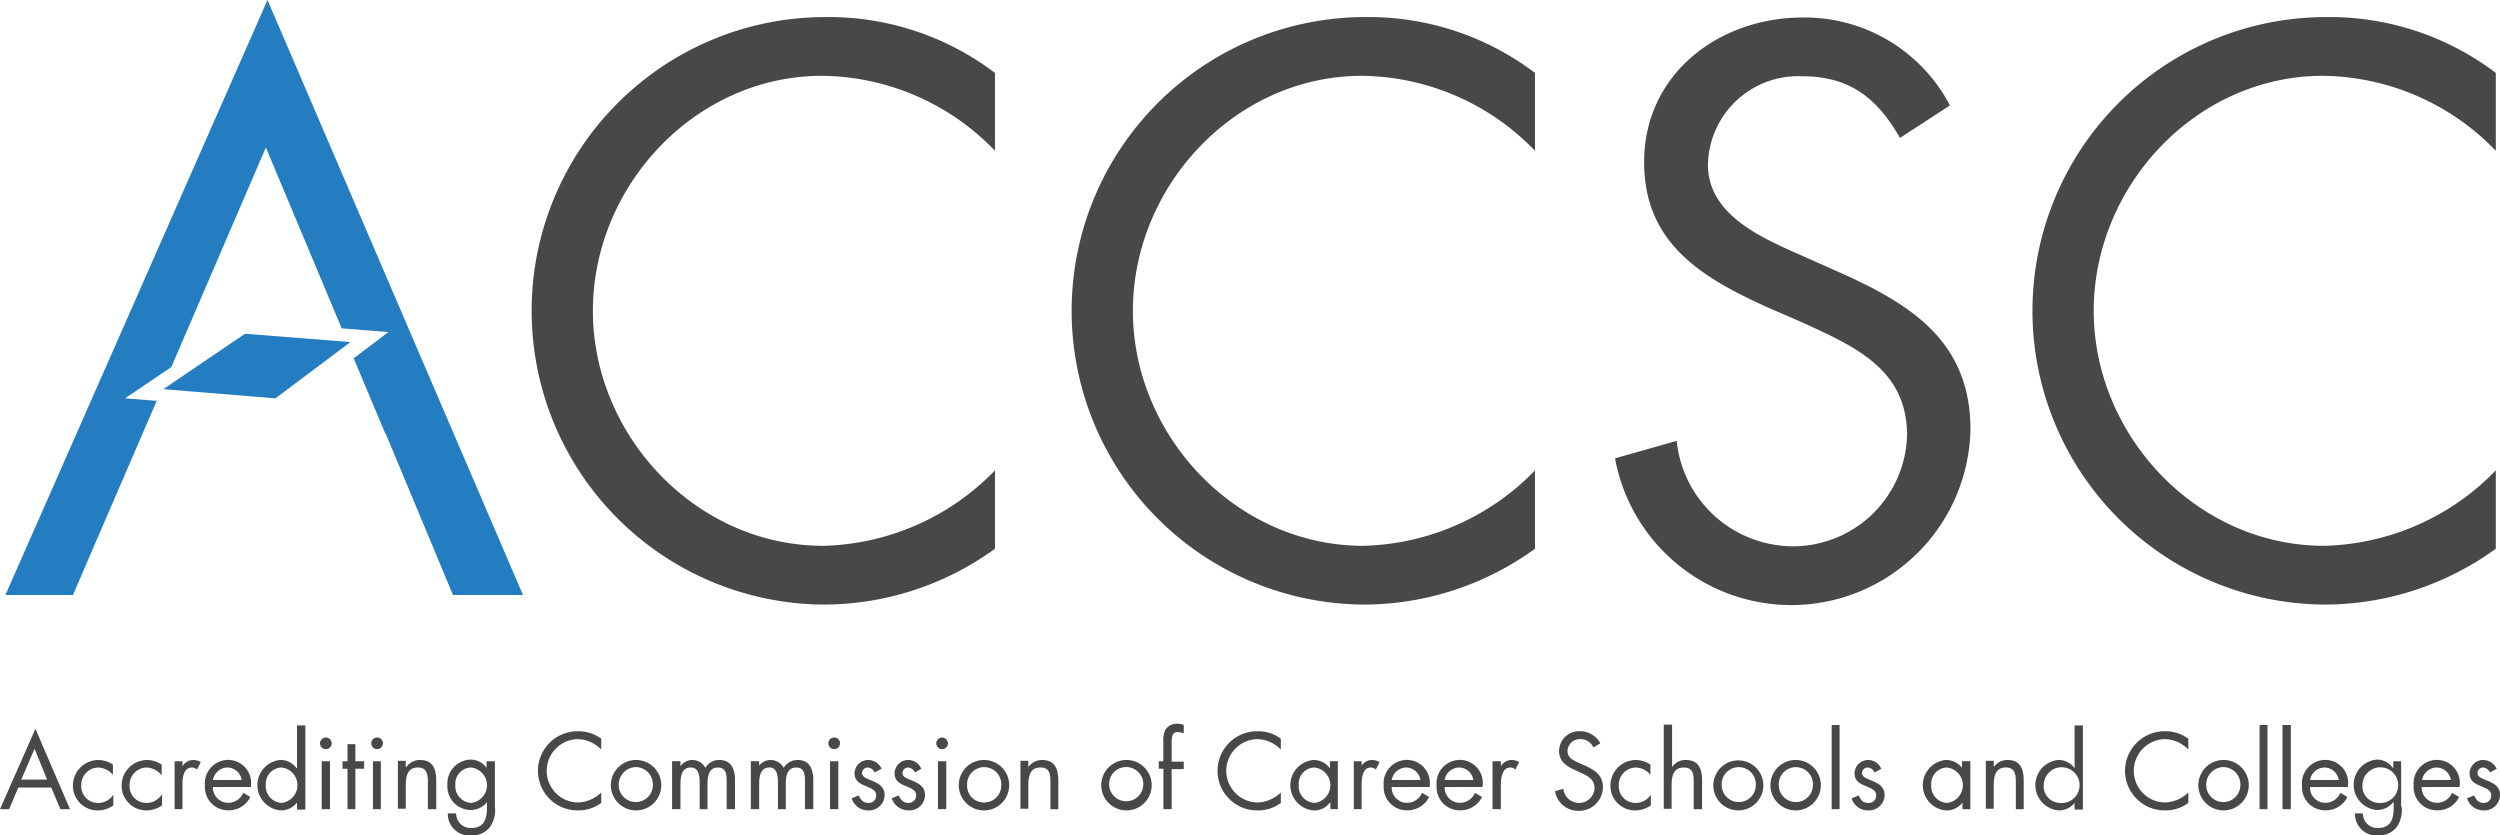 <?xml version="1.0" encoding="UTF-8"?>
<svg xmlns="http://www.w3.org/2000/svg" width="158.637" height="53.011" viewBox="0 0 158.637 53.011">
  <g id="accrediting-commission-of-careers-schools-and-colleges-accsc-vector-logo" transform="translate(-20.7 -222.1)">
    <path id="Path_8901" data-name="Path 8901" d="M38.63,222.1,22,259.856h4.283L31.6,247.535l-2.009-.159,2.935-1.983,6-13.934,4.812,11.475,2.961.238L44.1,244.838l2.009,4.786h.026L50.4,259.856h4.442Z" transform="translate(-0.956)" fill="#247dc1"></path>
    <g id="Group_1098" data-name="Group 1098" transform="translate(54.305 223.184)">
      <path id="Path_8902" data-name="Path 8902" d="M177.359,234.713a15.4,15.4,0,0,0-11-4.786c-8.038,0-14.542,6.98-14.542,14.912s6.557,14.912,14.621,14.912a15.673,15.673,0,0,0,10.893-4.786v4.971a18.525,18.525,0,0,1-10.761,3.543,18.64,18.64,0,1,1,0-37.28,17.473,17.473,0,0,1,10.761,3.543v4.971Z" transform="translate(-147.8 -226.2)" fill="#484848"></path>
      <path id="Path_8903" data-name="Path 8903" d="M306.959,234.713a15.444,15.444,0,0,0-11-4.786c-8.038,0-14.542,6.98-14.542,14.912s6.557,14.912,14.621,14.912a15.673,15.673,0,0,0,10.893-4.786v4.971a18.525,18.525,0,0,1-10.761,3.543,18.64,18.64,0,1,1,0-37.28,17.473,17.473,0,0,1,10.761,3.543v4.971Z" transform="translate(-243.134 -226.2)" fill="#484848"></path>
      <path id="Path_8904" data-name="Path 8904" d="M426.385,233.941c-1.428-2.485-3.146-3.913-6.213-3.913a5.727,5.727,0,0,0-5.975,5.605c0,3.093,3.2,4.548,5.632,5.632l2.38,1.058c4.68,2.062,8.646,4.389,8.646,10.126a11.372,11.372,0,0,1-22.553,1.824l3.913-1.11a7.438,7.438,0,0,0,7.218,6.689,7.247,7.247,0,0,0,7.4-7.033c0-4.2-3.3-5.632-6.636-7.165L418,244.7c-4.2-1.9-7.853-4.072-7.853-9.227,0-5.579,4.733-9.174,10.073-9.174a10.4,10.4,0,0,1,9.333,5.579Z" transform="translate(-339.425 -226.273)" fill="#484848"></path>
      <path id="Path_8905" data-name="Path 8905" d="M537.559,234.713a15.444,15.444,0,0,0-11-4.786c-8.038,0-14.542,6.98-14.542,14.912s6.557,14.912,14.621,14.912a15.673,15.673,0,0,0,10.893-4.786v4.971a18.525,18.525,0,0,1-10.761,3.543,18.64,18.64,0,1,1,0-37.28,17.473,17.473,0,0,1,10.761,3.543v4.971Z" transform="translate(-412.765 -226.2)" fill="#484848"></path>
    </g>
    <path id="Path_8906" data-name="Path 8906" d="M22.894,398.269l-.846,1.957h1.639Zm-1.031,2.459-.582,1.375H20.7l2.247-5.1,2.194,5.1h-.608l-.582-1.375Z" transform="translate(0 -128.657)" fill="#484848"></path>
    <g id="Group_1099" data-name="Group 1099" transform="translate(25.327 268.131)">
      <path id="Path_8907" data-name="Path 8907" d="M40.765,405.478h0a1.27,1.27,0,0,0-.952-.5,1.1,1.1,0,0,0-1.084,1.137,1.057,1.057,0,0,0,1.058,1.11,1.129,1.129,0,0,0,.978-.529h0v.687a1.781,1.781,0,0,1-.952.317,1.564,1.564,0,0,1-1.613-1.586,1.619,1.619,0,0,1,1.613-1.613,1.666,1.666,0,0,1,.925.291v.687Z" transform="translate(-38.2 -402.306)" fill="#484848"></path>
      <path id="Path_8908" data-name="Path 8908" d="M52.438,405.478h0a1.27,1.27,0,0,0-.952-.5,1.1,1.1,0,0,0-1.084,1.137,1.057,1.057,0,0,0,1.058,1.11,1.129,1.129,0,0,0,.978-.529h.026v.687a1.781,1.781,0,0,1-.952.317,1.564,1.564,0,0,1-1.613-1.586,1.619,1.619,0,0,1,1.613-1.613,1.666,1.666,0,0,1,.925.291v.687Z" transform="translate(-46.807 -402.306)" fill="#484848"></path>
      <path id="Path_8909" data-name="Path 8909" d="M63.1,404.9h0a.789.789,0,0,1,.687-.4.99.99,0,0,1,.476.132l-.238.476a.488.488,0,0,0-.317-.132c-.582,0-.608.74-.608,1.137v1.507h-.5v-3.041h.5Z" transform="translate(-56.149 -402.306)" fill="#484848"></path>
      <path id="Path_8910" data-name="Path 8910" d="M72.227,405.769a.932.932,0,0,0-.9-.793.96.96,0,0,0-.925.793Zm-1.824.449a.972.972,0,0,0,1,1,1.037,1.037,0,0,0,.925-.635l.449.264a1.517,1.517,0,0,1-1.4.846,1.466,1.466,0,0,1-1.481-1.56,1.488,1.488,0,0,1,1.481-1.639,1.461,1.461,0,0,1,1.428,1.719Z" transform="translate(-61.519 -402.306)" fill="#484848"></path>
      <path id="Path_8911" data-name="Path 8911" d="M83.029,399.954a1.06,1.06,0,0,0,1,1.163,1.129,1.129,0,0,0-.026-2.247,1.035,1.035,0,0,0-.978,1.084m1.983,1.137h0a1.278,1.278,0,0,1-1.058.5,1.607,1.607,0,0,1,0-3.2,1.254,1.254,0,0,1,1.031.529h.026V396.2h.529v5.341h-.529Z" transform="translate(-70.787 -396.2)" fill="#484848"></path>
      <path id="Path_8912" data-name="Path 8912" d="M98.135,403.648h-.529v-3.041h.529Zm.106-4.177a.37.37,0,1,1-.37-.37.361.361,0,0,1,.37.37" transform="translate(-81.821 -398.333)" fill="#484848"></path>
    </g>
    <path id="Path_8913" data-name="Path 8913" d="M103.217,400.7v1.084H102.9v.476h.317v2.565h.5V402.26h.555v-.476h-.555V400.7Z" transform="translate(-60.467 -131.379)" fill="#484848"></path>
    <g id="Group_1100" data-name="Group 1100" transform="translate(44.258 268.025)">
      <path id="Path_8914" data-name="Path 8914" d="M110.408,403.648h-.5v-3.041h.5Zm.132-4.177a.37.37,0,1,1-.37-.37.361.361,0,0,1,.37.37" transform="translate(-109.8 -398.228)" fill="#484848"></path>
      <path id="Path_8915" data-name="Path 8915" d="M116.729,404.949h0a1.066,1.066,0,0,1,.872-.449c.846,0,1.031.608,1.031,1.322v1.8H118.1V405.9c0-.476-.053-.925-.635-.925-.714,0-.767.661-.767,1.19v1.428h-.5v-3.041h.5v.4Z" transform="translate(-114.508 -402.2)" fill="#484848"></path>
      <path id="Path_8916" data-name="Path 8916" d="M128.6,405.986a1.06,1.06,0,0,0,1,1.163,1.129,1.129,0,0,0-.026-2.247,1.035,1.035,0,0,0-.978,1.084m2.512,1.4a1.875,1.875,0,0,1-.317,1.3,1.444,1.444,0,0,1-1.19.529,1.368,1.368,0,0,1-1.481-1.4h.529a.917.917,0,0,0,.978.925c.793,0,.978-.582.978-1.269v-.37h0a1.317,1.317,0,0,1-1.058.5,1.5,1.5,0,0,1-1.454-1.586,1.522,1.522,0,0,1,1.454-1.613,1.22,1.22,0,0,1,1.031.529h0v-.423h.529Z" transform="translate(-123.262 -402.126)" fill="#484848"></path>
      <path id="Path_8917" data-name="Path 8917" d="M153.866,398.737a2.106,2.106,0,0,0-1.481-.635,2.01,2.01,0,0,0,.026,4.019,2.223,2.223,0,0,0,1.481-.635v.661a2.4,2.4,0,0,1-1.454.476,2.512,2.512,0,1,1,0-5.023,2.4,2.4,0,0,1,1.454.476v.661Z" transform="translate(-139.298 -397.124)" fill="#484848"></path>
      <path id="Path_8918" data-name="Path 8918" d="M167.8,406.086a1.084,1.084,0,1,0,2.168,0,1.1,1.1,0,0,0-1.084-1.137,1.117,1.117,0,0,0-1.084,1.137m-.5.026a1.6,1.6,0,0,1,1.586-1.613,1.6,1.6,0,1,1-1.586,1.613" transform="translate(-152.097 -402.2)" fill="#484848"></path>
      <path id="Path_8919" data-name="Path 8919" d="M182.529,404.9h0a.915.915,0,0,1,.74-.4.947.947,0,0,1,.846.5.979.979,0,0,1,.9-.5c.767,0,.978.635.978,1.269v1.851h-.529v-1.771c0-.4-.026-.872-.555-.872-.582,0-.661.582-.661,1.031v1.613h-.5V405.9c0-.37-.053-.925-.555-.925-.608,0-.661.608-.661,1.084v1.56H182v-3.041h.529Z" transform="translate(-162.911 -402.2)" fill="#484848"></path>
      <path id="Path_8920" data-name="Path 8920" d="M201.4,404.9h0a.915.915,0,0,1,.74-.4.947.947,0,0,1,.846.5,1.007,1.007,0,0,1,.9-.5c.767,0,.978.635.978,1.269v1.851h-.529v-1.771c0-.4-.026-.872-.555-.872-.582,0-.661.582-.661,1.031v1.613h-.5V405.9c0-.37-.053-.925-.529-.925-.608,0-.661.608-.661,1.084v1.56H200.9v-3.041h.529v.317Z" transform="translate(-176.814 -402.2)" fill="#484848"></path>
      <path id="Path_8921" data-name="Path 8921" d="M220.135,403.648h-.529v-3.041h.529Zm.106-4.177a.37.37,0,1,1-.37-.37.361.361,0,0,1,.37.37" transform="translate(-190.496 -398.228)" fill="#484848"></path>
      <path id="Path_8922" data-name="Path 8922" d="M226.554,405.293a.525.525,0,0,0-.423-.317.355.355,0,0,0-.37.344c0,.291.344.37.714.529.344.159.714.37.714.872a.988.988,0,0,1-1.031.978,1.079,1.079,0,0,1-1.058-.767l.449-.185c.132.291.291.476.608.476a.465.465,0,0,0,.5-.476c0-.687-1.375-.449-1.375-1.4a.864.864,0,0,1,.9-.846.96.96,0,0,1,.82.555Z" transform="translate(-194.615 -402.2)" fill="#484848"></path>
      <path id="Path_8923" data-name="Path 8923" d="M236.181,405.293a.525.525,0,0,0-.423-.317.355.355,0,0,0-.37.344c0,.291.344.37.714.529.344.159.714.37.714.872a.988.988,0,0,1-1.031.978,1.135,1.135,0,0,1-1.084-.767l.449-.185c.132.291.291.476.608.476a.48.48,0,0,0,.5-.476c0-.687-1.375-.449-1.375-1.4a.864.864,0,0,1,.9-.846.891.891,0,0,1,.793.555Z" transform="translate(-201.677 -402.2)" fill="#484848"></path>
      <path id="Path_8924" data-name="Path 8924" d="M246.035,403.648h-.529v-3.041h.529Zm.106-4.177a.37.37,0,1,1-.37-.37.378.378,0,0,1,.37.37" transform="translate(-209.548 -398.228)" fill="#484848"></path>
      <path id="Path_8925" data-name="Path 8925" d="M251.329,406.086a1.062,1.062,0,0,0,1.084,1.11,1.078,1.078,0,0,0,1.084-1.11,1.085,1.085,0,1,0-2.168,0m-.529.026a1.6,1.6,0,0,1,1.586-1.613,1.6,1.6,0,1,1-1.586,1.613" transform="translate(-213.52 -402.2)" fill="#484848"></path>
      <path id="Path_8926" data-name="Path 8926" d="M266.1,404.949h0a1.066,1.066,0,0,1,.872-.449c.846,0,1.031.608,1.031,1.322v1.8h-.5V405.9c0-.476-.026-.925-.635-.925-.714,0-.767.661-.767,1.19v1.428h-.5v-3.041h.5Z" transform="translate(-224.407 -402.2)" fill="#484848"></path>
      <path id="Path_8927" data-name="Path 8927" d="M285.5,406.086a1.085,1.085,0,1,0,1.084-1.137,1.078,1.078,0,0,0-1.084,1.137m-.5.026a1.6,1.6,0,0,1,1.586-1.613A1.6,1.6,0,1,1,285,406.113" transform="translate(-238.678 -402.2)" fill="#484848"></path>
      <path id="Path_8928" data-name="Path 8928" d="M299.593,401.22h-.5v-2.565H298.8v-.476h.291v-1.216a1.625,1.625,0,0,1,.132-.793.89.89,0,0,1,.793-.37.933.933,0,0,1,.37.079v.529a1.312,1.312,0,0,0-.344-.079c-.423,0-.423.291-.423.846v1.031h.767v.476h-.767v2.538Z" transform="translate(-248.829 -395.8)" fill="#484848"></path>
      <path id="Path_8929" data-name="Path 8929" d="M316.966,398.737a2.106,2.106,0,0,0-1.481-.635,2.01,2.01,0,0,0,.026,4.019,2.223,2.223,0,0,0,1.481-.635v.661a2.4,2.4,0,0,1-1.454.476,2.512,2.512,0,1,1,0-5.023,2.341,2.341,0,0,1,1.454.476v.661Z" transform="translate(-259.275 -397.124)" fill="#484848"></path>
      <path id="Path_8930" data-name="Path 8930" d="M330.929,406.06a1.06,1.06,0,0,0,1,1.163,1.129,1.129,0,0,0-.026-2.247,1.035,1.035,0,0,0-.978,1.084m2.512,1.56h-.5V407.2h-.026a1.245,1.245,0,0,1-1.058.5,1.607,1.607,0,0,1,0-3.2,1.266,1.266,0,0,1,1.031.5h.026v-.423h.5v3.041Z" transform="translate(-272.075 -402.2)" fill="#484848"></path>
      <path id="Path_8931" data-name="Path 8931" d="M346.076,404.9h0a.789.789,0,0,1,.687-.4.99.99,0,0,1,.476.132l-.238.476a.488.488,0,0,0-.317-.132c-.555,0-.582.74-.582,1.137v1.507h-.5v-3.041h.5v.317Z" transform="translate(-283.256 -402.2)" fill="#484848"></path>
      <path id="Path_8932" data-name="Path 8932" d="M355.127,405.769a.932.932,0,0,0-.9-.793.96.96,0,0,0-.925.793Zm-1.824.449a.972.972,0,0,0,1,1,1.037,1.037,0,0,0,.925-.635l.449.264a1.517,1.517,0,0,1-1.4.846,1.466,1.466,0,0,1-1.481-1.56,1.488,1.488,0,0,1,1.481-1.639,1.461,1.461,0,0,1,1.428,1.719Z" transform="translate(-288.552 -402.2)" fill="#484848"></path>
      <path id="Path_8933" data-name="Path 8933" d="M367.827,405.769a.932.932,0,0,0-.9-.793.96.96,0,0,0-.925.793Zm-1.824.449a.972.972,0,0,0,1,1,1.037,1.037,0,0,0,.925-.635l.449.264a1.517,1.517,0,0,1-1.4.846,1.466,1.466,0,0,1-1.481-1.56,1.488,1.488,0,0,1,1.481-1.639,1.461,1.461,0,0,1,1.428,1.719Z" transform="translate(-297.894 -402.2)" fill="#484848"></path>
      <path id="Path_8934" data-name="Path 8934" d="M379.429,404.9h0a.789.789,0,0,1,.687-.4.99.99,0,0,1,.476.132l-.238.476a.488.488,0,0,0-.317-.132c-.555,0-.608.74-.608,1.137v1.507H378.9v-3.041h.529Z" transform="translate(-307.751 -402.2)" fill="#484848"></path>
      <path id="Path_8935" data-name="Path 8935" d="M396.332,398.631a.873.873,0,0,0-.846-.529.773.773,0,0,0-.793.767c0,.423.423.608.767.767l.317.132c.635.291,1.163.608,1.163,1.375a1.512,1.512,0,0,1-1.533,1.507,1.487,1.487,0,0,1-1.507-1.243l.529-.159a1,1,0,0,0,.978.9.976.976,0,0,0,1-.952c0-.555-.449-.767-.9-.978l-.291-.132c-.582-.264-1.058-.555-1.058-1.243a1.266,1.266,0,0,1,1.348-1.243,1.449,1.449,0,0,1,1.269.767Z" transform="translate(-318.785 -397.124)" fill="#484848"></path>
      <path id="Path_8936" data-name="Path 8936" d="M409.765,405.478h0a1.228,1.228,0,0,0-.952-.5,1.1,1.1,0,0,0-1.084,1.137,1.057,1.057,0,0,0,1.058,1.11,1.129,1.129,0,0,0,.978-.529h0v.687a1.781,1.781,0,0,1-.952.317,1.564,1.564,0,0,1-1.613-1.586,1.619,1.619,0,0,1,1.613-1.613,1.666,1.666,0,0,1,.925.291v.687Z" transform="translate(-328.569 -402.2)" fill="#484848"></path>
      <path id="Path_8937" data-name="Path 8937" d="M420.529,396.026v2.67a1,1,0,0,1,.872-.449c.846,0,1.031.608,1.031,1.322v1.8H421.9v-1.719c0-.476-.026-.925-.635-.925-.714,0-.767.661-.767,1.19v1.428H420V396h.529Z" transform="translate(-337.985 -395.947)" fill="#484848"></path>
      <path id="Path_8938" data-name="Path 8938" d="M432.429,406.086a1.084,1.084,0,1,0,2.168,0,1.085,1.085,0,1,0-2.168,0m-.529.026a1.586,1.586,0,1,1,1.586,1.586,1.58,1.58,0,0,1-1.586-1.586" transform="translate(-346.738 -402.2)" fill="#484848"></path>
      <path id="Path_8939" data-name="Path 8939" d="M446.129,406.086a1.084,1.084,0,1,0,2.168,0,1.085,1.085,0,1,0-2.168,0m-.529.026a1.6,1.6,0,0,1,1.586-1.613,1.6,1.6,0,1,1-1.586,1.613" transform="translate(-356.816 -402.2)" fill="#484848"></path>
    </g>
    <rect id="Rectangle_2310" data-name="Rectangle 2310" width="0.502" height="5.341" transform="translate(136.928 268.105)" fill="#484848"></rect>
    <g id="Group_1101" data-name="Group 1101" transform="translate(138.197 268.131)">
      <path id="Path_8940" data-name="Path 8940" d="M466.554,405.293a.525.525,0,0,0-.423-.317.355.355,0,0,0-.37.344c0,.291.344.37.714.529.344.159.714.37.714.872a.988.988,0,0,1-1.031.978,1.079,1.079,0,0,1-1.058-.767l.449-.185c.132.291.264.476.608.476a.465.465,0,0,0,.5-.476c0-.687-1.375-.449-1.375-1.4a.864.864,0,0,1,.9-.846.891.891,0,0,1,.793.555Z" transform="translate(-465.1 -402.305)" fill="#484848"></path>
      <path id="Path_8941" data-name="Path 8941" d="M482.729,406.06a1.06,1.06,0,0,0,1,1.163,1.129,1.129,0,0,0-.026-2.247,1.035,1.035,0,0,0-.978,1.084m2.512,1.56h-.529V407.2h0a1.245,1.245,0,0,1-1.058.5,1.607,1.607,0,0,1,0-3.2,1.266,1.266,0,0,1,1.031.5h0v-.423h.529v3.041Z" transform="translate(-477.679 -402.305)" fill="#484848"></path>
      <path id="Path_8942" data-name="Path 8942" d="M497.8,404.949h0a1.066,1.066,0,0,1,.872-.449c.846,0,1.031.608,1.031,1.322v1.8h-.5V405.9c0-.476-.053-.925-.635-.925-.714,0-.767.661-.767,1.19v1.428h-.5v-3.041h.5Z" transform="translate(-488.786 -402.306)" fill="#484848"></path>
      <path id="Path_8943" data-name="Path 8943" d="M509.729,399.954a1.057,1.057,0,0,0,.978,1.163,1.137,1.137,0,1,0-.978-1.163m1.983,1.137h0a1.278,1.278,0,0,1-1.058.5,1.607,1.607,0,0,1,0-3.2,1.254,1.254,0,0,1,1.031.529h0V396.2h.529v5.341h-.529v-.449Z" transform="translate(-497.54 -396.2)" fill="#484848"></path>
      <path id="Path_8944" data-name="Path 8944" d="M534.766,398.737a2.106,2.106,0,0,0-1.481-.635,2.01,2.01,0,0,0,.026,4.019,2.223,2.223,0,0,0,1.481-.635v.661a2.4,2.4,0,0,1-1.454.476,2.512,2.512,0,1,1,0-5.023,2.4,2.4,0,0,1,1.454.476v.661Z" transform="translate(-513.429 -397.23)" fill="#484848"></path>
      <path id="Path_8945" data-name="Path 8945" d="M548.8,406.086a1.084,1.084,0,1,0,2.168,0,1.1,1.1,0,0,0-1.084-1.137,1.117,1.117,0,0,0-1.084,1.137m-.5.026a1.6,1.6,0,0,1,1.586-1.613,1.6,1.6,0,1,1-1.586,1.613" transform="translate(-526.302 -402.306)" fill="#484848"></path>
    </g>
    <rect id="Rectangle_2311" data-name="Rectangle 2311" width="0.502" height="5.341" transform="translate(164.081 268.105)" fill="#484848"></rect>
    <rect id="Rectangle_2312" data-name="Rectangle 2312" width="0.529" height="5.341" transform="translate(165.535 268.105)" fill="#484848"></rect>
    <g id="Group_1102" data-name="Group 1102" transform="translate(166.778 270.299)">
      <path id="Path_8946" data-name="Path 8946" d="M575.527,405.769a.932.932,0,0,0-.9-.793.96.96,0,0,0-.925.793Zm-1.824.449a.972.972,0,0,0,1,1,1.037,1.037,0,0,0,.925-.635l.449.264a1.517,1.517,0,0,1-1.4.846,1.466,1.466,0,0,1-1.481-1.56,1.488,1.488,0,0,1,1.481-1.639,1.461,1.461,0,0,1,1.428,1.719Z" transform="translate(-573.2 -404.474)" fill="#484848"></path>
      <path id="Path_8947" data-name="Path 8947" d="M586.155,405.986a1.06,1.06,0,0,0,1,1.163,1.133,1.133,0,1,0-1-1.163m2.485,1.4a1.874,1.874,0,0,1-.317,1.3,1.427,1.427,0,0,1-1.163.529,1.368,1.368,0,0,1-1.481-1.4h.5a.917.917,0,0,0,.978.925c.793,0,.978-.582.978-1.269v-.37h-.026a1.317,1.317,0,0,1-1.058.5,1.607,1.607,0,0,1,0-3.2,1.22,1.22,0,0,1,1.031.529h.026v-.423h.5v2.882Z" transform="translate(-582.322 -404.4)" fill="#484848"></path>
      <path id="Path_8948" data-name="Path 8948" d="M602.353,405.769a.932.932,0,0,0-.9-.793.96.96,0,0,0-.925.793Zm-1.851.449a.972.972,0,0,0,1,1,1.037,1.037,0,0,0,.925-.635l.449.264a1.49,1.49,0,0,1-1.4.846,1.466,1.466,0,0,1-1.481-1.56,1.488,1.488,0,0,1,1.481-1.639,1.461,1.461,0,0,1,1.428,1.719Z" transform="translate(-592.914 -404.474)" fill="#484848"></path>
      <path id="Path_8949" data-name="Path 8949" d="M614.254,405.293a.525.525,0,0,0-.423-.317.355.355,0,0,0-.37.344c0,.291.344.37.714.529s.714.37.714.872a.988.988,0,0,1-1.031.978,1.079,1.079,0,0,1-1.058-.767l.449-.185c.132.291.291.476.608.476a.458.458,0,0,0,.476-.476c0-.687-1.375-.449-1.375-1.4a.864.864,0,0,1,.9-.846.96.96,0,0,1,.82.555Z" transform="translate(-602.33 -404.474)" fill="#484848"></path>
    </g>
    <path id="Path_8950" data-name="Path 8950" d="M59.9,305.716l5.182-3.516,6.689.529L67.012,306.3Z" transform="translate(-28.836 -58.922)" fill="#247dc1"></path>
  </g>
</svg>
